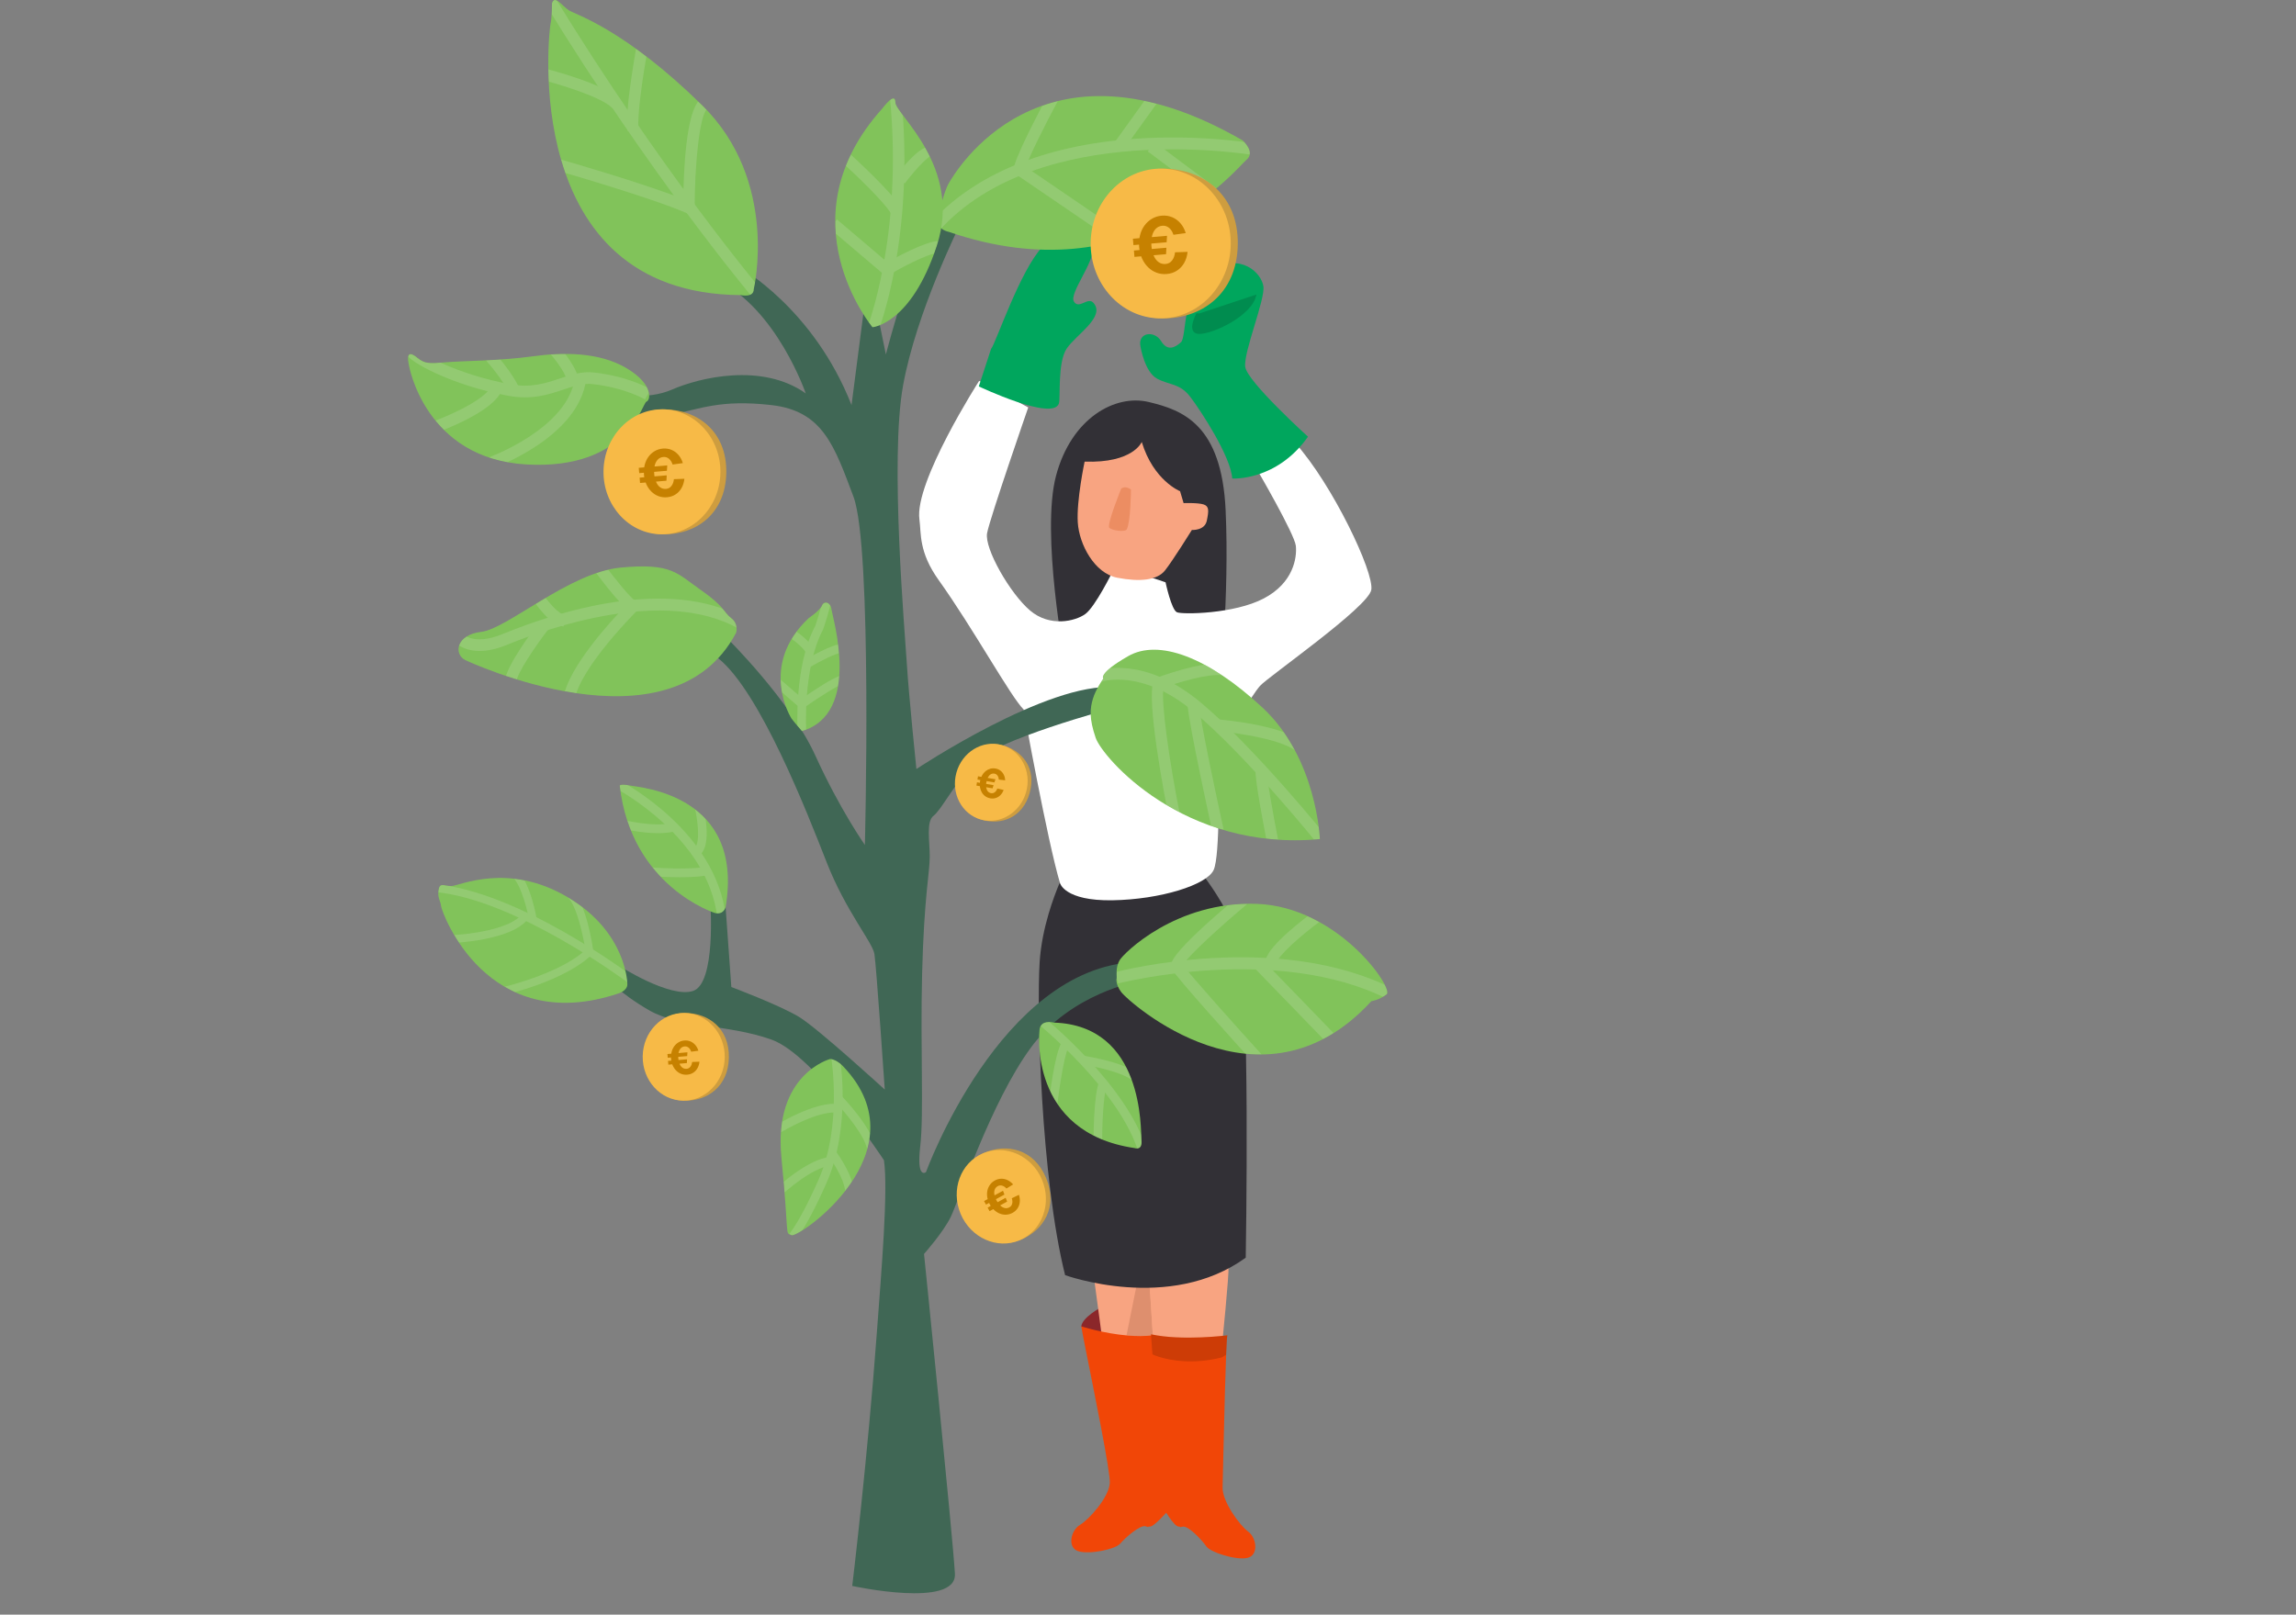<?xml version="1.0" encoding="UTF-8" standalone="no"?><!DOCTYPE svg PUBLIC "-//W3C//DTD SVG 1.1//EN" "http://www.w3.org/Graphics/SVG/1.1/DTD/svg11.dtd"><svg width="100%" height="100%" viewBox="0 0 553 389" version="1.1" xmlns="http://www.w3.org/2000/svg" xmlns:xlink="http://www.w3.org/1999/xlink" xml:space="preserve" xmlns:serif="http://www.serif.com/" style="fill-rule:evenodd;clip-rule:evenodd;stroke-linejoin:round;stroke-miterlimit:2;"><rect x="0" y="0" width="553" height="389" fill="#808080" stroke="none"/><rect id="step3" x="0.488" y="0" width="552.488" height="388.389" style="fill:none;"/><clipPath id="_clip1"><rect x="0.488" y="0" width="552.488" height="388.389"/></clipPath><g clip-path="url(#_clip1)"><g><g><g><path d="M265.228,314.932c0,-0 -4.648,2.514 -4.784,4.617l3.161,4.429l7.511,1.193l-5.888,-10.239Z" style="fill:#8b272a;fill-rule:nonzero;"/><path d="M263.578,308.488l1.858,13.849l5.658,0.529l6.685,0.626l1.071,-16.474l-4.654,0.449l-10.618,1.021Z" style="fill:#f8a481;fill-rule:nonzero;"/><path d="M272.328,321.811l-0.025,-0.001c-0.217,-0.014 -0.437,-0.029 -0.654,-0.048c-0.107,-0.007 -0.217,-0.017 -0.326,-0.027l2.873,-14.268l2.544,-0.245l0.914,14.331c-0.145,-0.03 -0.292,-0.059 -0.436,-0.091l0.02,0.289c-0.1,0.013 -0.203,0.02 -0.303,0.031c-0.036,0.003 -0.069,0.006 -0.103,0.01l-0.005,-0c-1.471,0.126 -2.999,0.117 -4.499,0.019Z" style="fill:#de8f6e;fill-rule:nonzero;"/><path d="M276.583,304.759l1.196,18.733l10.007,5.228l5.014,-2.842l1.443,-0.962c-0,-0 1.895,-18.533 1.62,-19.607c-0.275,-1.074 -19.28,-0.55 -19.28,-0.55Z" style="fill:#f8a481;fill-rule:nonzero;"/><path d="M256.416,210.048c0,-0 -2.115,4.188 -3.853,10.107c-1.006,3.431 -1.888,7.443 -2.156,11.563c-0.73,11.216 0.288,52.114 6.126,75.49c0,-0 25.159,9.147 43.507,-4.21c-0,0 1.202,-67.973 -1.884,-77.092c-1.02,-3.018 -2.503,-5.967 -4.024,-8.555c-3.078,-5.233 -6.331,-9.015 -6.331,-9.015l-31.385,1.712Z" style="fill:#323036;fill-rule:nonzero;"/><path d="M256.493,159.365c0,-0 -5.808,-30.884 -2.148,-44.726c3.66,-13.842 14.159,-19.729 22.312,-17.79c8.152,1.938 17.587,5.368 18.541,26.08c0.951,20.712 -1.454,43.553 -1.454,43.553l-37.251,-7.117Z" style="fill:#323036;fill-rule:nonzero;"/><path d="M302.736,113.093c0,-0 9.101,15.613 9.377,18.447c0.277,2.834 -0.577,8.878 -7.721,12.637c-7.143,3.759 -19.569,3.891 -20.912,3.334c-1.344,-0.558 -2.751,-7.219 -2.751,-7.219c-0,-0 -9.435,-3.43 -12.7,-2.705c0,0 -4.243,8.642 -6.654,10.364c-2.41,1.718 -8.486,3.201 -13.28,-0.864c-4.796,-4.069 -11.047,-14.948 -10.348,-18.656c0.702,-3.708 9.907,-30.266 9.907,-30.266l-11.817,-6.418c-0,0 -15.649,24.401 -14.393,33.398c0.464,3.344 -0.23,7.811 4.645,14.622c8.246,11.519 17.462,28.305 20.455,31.155c0,0 5.748,31.818 8.772,41.87c0,0 1.101,4.296 12.611,4.107c11.511,-0.189 22.776,-3.68 24.394,-7.331c1.617,-3.649 0.97,-21.995 1.733,-26.64c0.76,-4.642 7.444,-15.471 9.429,-17.69c1.982,-2.217 26.068,-18.954 26.798,-23.131c0.733,-4.176 -9.38,-25.484 -18.389,-35.458l-9.156,6.444Z" style="fill:#fff;fill-rule:nonzero;"/><path d="M261.235,111.215c-0,0 -1.99,9.375 -1.645,14.677c0.345,5.303 4.033,12.231 9.483,13.289c5.451,1.059 9.618,0.626 11.495,-1.716c1.877,-2.342 6.5,-9.785 6.5,-9.785c0,-0 3.092,0.201 3.595,-2.23c0.503,-2.431 0.571,-3.483 -0.78,-3.923c-1.351,-0.44 -4.809,-0.313 -4.809,-0.313l-0.848,-2.871c0,0 -6.389,-2.528 -9.231,-11.865c0,0 -2.059,5.146 -13.76,4.737Z" style="fill:#f8a481;fill-rule:nonzero;"/><path d="M274.709,83.58c-0,-0 0.986,6.048 3.986,7.651c3,1.603 5.45,1.059 7.993,4.392c2.542,3.333 9.758,14.363 10.103,19.665c0,0 10.648,0.693 18.247,-10.076c0,-0 -14.658,-13.274 -15.117,-16.824c-0.459,-3.55 4.85,-16.229 4.368,-19.428c-0.481,-3.199 -5.337,-8.091 -12.503,-3.981c-7.166,4.109 -5.881,16.161 -7.346,17.474c-1.465,1.312 -3.251,2.252 -4.809,-0.313c-1.557,-2.565 -5.725,-2.133 -4.922,1.44Z" style="fill:#00a65d;fill-rule:nonzero;"/><path d="M288.682,80.445c-0.049,-0.003 -0.099,-0.006 -0.145,-0.012c-2.909,-0.367 -0.37,-4.955 -0.37,-4.955l0.689,0.045l13.749,-4.56c-0.844,5.14 -10.829,9.683 -13.923,9.482Z" style="fill:#008c4f;fill-rule:nonzero;"/><path d="M238.697,84.071l-2.948,9.024c-0,-0 17.829,8.467 19.291,4.115c0.418,-1.244 -0.369,-9.875 1.872,-13.225c2.242,-3.35 9.433,-7.649 6.45,-11.021c-1.367,-1.546 -3.481,1.68 -4.701,-0.306c-1.22,-1.986 5.004,-9.526 4.559,-13.051c-0.446,-3.525 -6.702,-5.838 -12.131,-0.153c-5.428,5.684 -11.303,23.416 -12.392,24.617Z" style="fill:#00a65d;fill-rule:nonzero;"/><path d="M260.444,319.549c-0,-0 5.32,1.731 11.205,2.213c1.963,0.161 3.989,0.183 5.9,-0.045l4.179,41.809c-0,-0 -3.731,4.333 -4.762,4.266c-1.03,-0.067 0.321,0.373 -1.03,-0.067c-1.351,-0.44 -5.014,2.842 -6.136,4.177c-1.122,1.335 -7.418,2.685 -10.12,1.805c-2.703,-0.88 -1.742,-5.041 0.41,-6.309c2.152,-1.268 6.982,-6.586 7.21,-10.091c0.178,-2.74 -3.979,-22.948 -5.907,-32.67c-0.54,-2.724 -0.905,-4.624 -0.949,-5.088Z" style="fill:#f14607;fill-rule:nonzero;"/><path d="M295.601,321.718c0,-0 -10.86,1.388 -18.383,-0.256l0.348,4.835l2.67,37.131c-0,0 2.545,4.311 3.578,4.345c0.363,0.012 0.426,0.056 0.418,0.097c-0.018,0.075 -0.287,0.134 0.614,-0.064c1.386,-0.307 4.713,3.314 5.696,4.749c0.988,1.439 7.119,3.392 9.897,2.779c2.777,-0.614 2.227,-4.851 0.209,-6.32c-2.015,-1.471 -6.301,-7.23 -6.186,-10.74c0.095,-2.767 0.49,-22.586 0.857,-31.88c0.097,-2.498 0.193,-4.234 0.282,-4.676Z" style="fill:#f14607;fill-rule:nonzero;"/><path d="M284.91,327.927c-4.594,-0.299 -7.344,-1.63 -7.344,-1.63l-0.348,-4.835c1.624,0.357 3.407,0.568 5.198,0.685c6.51,0.423 13.185,-0.429 13.185,-0.429c-0.037,0.189 -0.075,0.611 -0.115,1.228c-0.054,0.83 -0.112,2.015 -0.167,3.448l-1.046,0.636c-3.599,0.906 -6.774,1.065 -9.363,0.897Z" style="fill-opacity:0.15;fill-rule:nonzero;"/><path d="M270.039,117.73c-0,-0 -3.566,8.787 -2.85,9.445c0.719,0.661 3.825,1.091 4.206,0.333c0.957,-1.901 1.003,-9.566 1.003,-9.566c-0,0 -1.292,-1.058 -2.359,-0.212Z" style="fill:#ec8d62;fill-rule:nonzero;"/></g><g><path d="M229.994,379.155c0.461,8.44 -24.73,2.933 -24.73,2.933c0,0 3.692,-30.56 5.934,-61.085c1.097,-14.94 2.761,-34.235 1.703,-41.477c0,0 -16.541,-25.32 -27.108,-29.071c-10.568,-3.75 -22.056,-2.813 -29.408,-7.033c-7.35,-4.22 -11.028,-8.44 -11.028,-8.44l3.678,-2.344c-0,-0 12.406,7.97 17.92,6.094c5.513,-1.874 4.135,-21.101 4.135,-21.101l3.675,0.94l1.378,19.224c0,-0 11.751,4.411 16.347,7.224c4.593,2.814 20.607,17.487 20.607,17.487c-0,0 -2.032,-29.868 -2.492,-32.681c-0.461,-2.814 -6.892,-10.317 -11.488,-22.041c-4.593,-11.72 -16.081,-41.261 -26.191,-49.234l2.299,-4.688c0,0 15.163,15.004 21.135,28.135c5.974,13.127 11.948,21.567 11.948,21.567c0,0 1.836,-71.742 -2.757,-83.932c-4.595,-12.191 -7.352,-20.631 -19.758,-22.038c-12.407,-1.407 -17.002,0.937 -24.352,2.344c-7.353,1.406 -15.163,-0.47 -15.163,-0.47l1.836,-4.687c-0,-0 7.353,1.873 13.784,-0.94c6.435,-2.813 21.598,-6.564 32.165,0.94c0,-0 -6.892,-20.164 -21.137,-27.198l5.056,-3.283c0,0 17.92,9.847 27.109,33.294l3.217,-24.854l2.757,1.407l2.297,11.254c-0,-0 8.27,-31.885 13.784,-35.635l4.136,4.22c-0,0 -10.568,21.101 -13.785,38.918c-3.217,17.817 0.461,59.552 0.918,67.052c0.461,7.504 2.299,25.321 2.299,25.321c0,-0 31.705,-21.101 47.786,-19.694l-0.918,5.16c-0,-0 -28.03,7.5 -33.083,13.127c-5.056,5.627 -7.813,11.254 -9.649,12.661c-1.839,1.406 -0.921,6.096 -0.921,9.847c-0,3.753 -1.378,9.847 -1.836,28.134c-0.461,18.287 0.458,33.761 -0.461,41.734c-0.918,7.97 1.379,6.161 1.379,6.161c-0,-0 17.92,-49.235 50.542,-50.642l0.461,4.69c-0,0 -16.081,2.814 -25.73,15.944c-9.65,13.127 -17.463,37.041 -19.299,40.792c-1.839,3.753 -6.434,8.91 -6.434,8.91c-0,-0 6.986,68.614 7.443,77.054Z" style="fill:#406755;fill-rule:nonzero;"/><path d="M225.768,53.046c-0,0 1.378,-6.563 2.757,-8.907c1.378,-2.346 22.055,-38.451 70.762,-10.317c-0,0 3.214,2.814 0.918,4.69c-2.297,1.874 -26.652,32.822 -71.68,17.348c-0,-0 -2.757,-0.467 -2.757,-2.814Z" style="fill:#81c35a;fill-rule:nonzero;"/><g><g><clipPath id="_clip2"><path d="M225.768,53.046c-0,0 1.378,-6.563 2.757,-8.91c1.378,-2.343 22.055,-38.448 70.762,-10.314c-0,0 3.214,2.814 0.918,4.69c-2.297,1.874 -26.652,32.822 -71.68,17.348c-0,-0 -2.757,-0.47 -2.757,-2.814Z"/></clipPath><g clip-path="url(#_clip2)"><g opacity="0.4"><path d="M225.988,55.792l-2.04,-1.893c10.562,-11.859 27.619,-18.934 49.324,-20.465c16.305,-1.153 29.678,1.238 29.814,1.263l-0.486,2.769c-0.512,-0.093 -52.185,-9.096 -76.612,18.326Z" style="fill:#aed596;fill-rule:nonzero;"/><path d="M269.931,59.281c-1.119,-0.852 -16.958,-11.656 -25.176,-17.246l-0.615,-0.417l-0,-0.754c-0,-2.318 5.919,-13.594 8.461,-18.337l2.418,1.353c-3.485,6.496 -7.138,13.862 -7.954,16.343c4.185,2.853 23.194,15.794 24.517,16.807l-1.651,2.251Z" style="fill:#aed596;fill-rule:nonzero;"/><path d="M270.786,35.809l-2.225,-1.666l7.931,-11.037l2.225,1.666l-7.931,11.037Z" style="fill:#aed596;fill-rule:nonzero;"/><path d="M291.214,47.518l-14.782,-11.04l1.626,-2.267l14.783,11.037l-1.627,2.27Z" style="fill:#aed596;fill-rule:nonzero;"/></g></g></g></g><path d="M210.144,78.837c0,0 -21.71,-26.024 2.413,-52.751c-0,-0 3.101,-4.221 3.101,-1.407c0,2.813 16.197,15.474 9.994,34.464c-6.203,18.991 -15.508,19.694 -15.508,19.694Z" style="fill:#81c35a;fill-rule:nonzero;"/><g><clipPath id="_clip3"><path d="M210.144,78.837c0,0 -21.71,-26.024 2.413,-52.751c-0,-0 3.101,-4.221 3.101,-1.407c0,2.813 16.197,15.474 9.994,34.464c-6.203,18.991 -15.508,19.694 -15.508,19.694Z"/></clipPath><g clip-path="url(#_clip3)"><g opacity="0.4"><path d="M211.294,80.424l-2.553,-1.066c0.088,-0.22 8.784,-22.404 5.633,-55.599l2.745,-0.27c3.218,33.935 -5.456,56.012 -5.825,56.935Z" style="fill:#aed596;fill-rule:nonzero;"/><path d="M213.458,66.621l-13.633,-11.591l1.765,-2.161l12.158,10.334c2.373,-1.362 8.742,-4.848 12.257,-5.174l0.248,2.802c-2.98,0.276 -9.644,3.916 -11.959,5.295l-0.836,0.495Z" style="fill:#aed596;fill-rule:nonzero;"/><path d="M214.564,51.387c-1.671,-2.848 -8.905,-9.698 -11.549,-12.098l1.831,-2.102c0.402,0.363 9.85,8.955 12.083,12.751l-2.365,1.449Z" style="fill:#aed596;fill-rule:nonzero;"/><path d="M217.924,44.198l-2.208,-1.688c0.767,-1.041 4.717,-6.265 7.527,-7.087l1.372,1.916c-1.419,0.414 -5.02,4.589 -6.691,6.859Z" style="fill:#aed596;fill-rule:nonzero;"/></g></g></g><path d="M132.951,0.765c-0,-0 -0,3.517 -0.345,4.923c-0.344,1.407 -7.926,65.06 45.834,65.412c-0,0 3.101,0.704 3.101,-1.407c0,0 6.203,-26.024 -12.406,-44.311c-18.609,-18.287 -30.326,-21.804 -32.049,-22.859c-1.723,-1.055 -3.446,-3.868 -4.135,-1.758Z" style="fill:#81c35a;fill-rule:nonzero;"/><g><clipPath id="_clip4"><path d="M132.951,0.765c-0,-0 -0,3.517 -0.345,4.923c-0.344,1.407 -7.926,65.06 45.834,65.412c-0,0 3.101,0.704 3.101,-1.407c0,0 6.203,-26.024 -12.406,-44.311c-18.609,-18.287 -30.326,-21.804 -32.049,-22.859c-1.723,-1.055 -3.446,-3.868 -4.135,-1.758Z"/></clipPath><g clip-path="url(#_clip4)"><g opacity="0.4"><path d="M181.183,71.57c-0.243,-0.287 -24.451,-29.122 -50.066,-71.022l2.338,-1.488c25.507,41.717 49.578,70.392 49.818,70.676l-2.09,1.834Z" style="fill:#aed596;fill-rule:nonzero;"/><path d="M167.313,52.172l-1.916,-0.828c-9.023,-3.896 -31.388,-10.3 -31.614,-10.364l0.742,-2.71c0.868,0.248 20.065,5.745 30.045,9.698c0.088,-6.828 0.678,-21.21 4.047,-23.959l1.723,2.198c-1.869,1.524 -3.027,13.563 -3.027,23.843l-0,2.122Z" style="fill:#aed596;fill-rule:nonzero;"/><path d="M151.124,31.529c-0.738,-3.769 1.825,-18.391 2.118,-20.045l2.715,0.501c-1.122,6.288 -2.613,16.534 -2.131,18.99l-2.702,0.554Z" style="fill:#aed596;fill-rule:nonzero;"/><path d="M147.48,26.026c-2.68,-2.737 -13.256,-5.866 -17.104,-6.839l0.664,-2.732c1.492,0.377 14.684,3.798 18.392,7.58l-1.952,1.991Z" style="fill:#aed596;fill-rule:nonzero;"/></g></g></g><path d="M98.489,87.981c0,-0 3.791,22.507 28.259,23.914c24.467,1.406 27.913,-14.771 28.947,-15.122c1.034,-0.352 1.723,-4.221 -4.824,-8.089c-6.548,-3.868 -15.163,-3.868 -22.745,-2.813c-7.581,1.055 -16.541,1.055 -20.677,1.406c-4.135,0.352 -5.169,0.352 -6.892,-1.055c-1.723,-1.406 -2.757,-1.406 -2.068,1.759Z" style="fill:#81c35a;fill-rule:nonzero;"/><g><clipPath id="_clip5"><path d="M98.489,87.981c0,-0 3.791,22.507 28.259,23.914c24.467,1.406 27.913,-14.771 28.947,-15.122c1.034,-0.352 1.723,-4.221 -4.824,-8.089c-6.548,-3.868 -15.163,-3.868 -22.745,-2.813c-7.581,1.055 -16.541,1.055 -20.677,1.406c-4.135,0.352 -5.169,0.352 -6.892,-1.055c-1.723,-1.406 -2.757,-1.406 -2.068,1.759Z"/></clipPath><g clip-path="url(#_clip5)"><g opacity="0.4"><path d="M155.34,96.227c-0.047,-0.028 -4.753,-2.8 -12.55,-3.683c-2.346,-0.273 -4.543,0.464 -7.069,1.308c-3.581,1.199 -7.633,2.56 -13.357,1.491c-13.481,-2.518 -23.698,-8.066 -24.765,-10.249l2.465,-1.26c0.865,1.156 9.762,6.307 22.796,8.741c5.035,0.937 8.572,-0.248 11.999,-1.396c2.715,-0.911 5.276,-1.769 8.24,-1.432c8.422,0.957 13.434,3.931 13.641,4.055l-1.4,2.425Z" style="fill:#aed596;fill-rule:nonzero;"/><path d="M118.584,112.871l-0.909,-2.656c0.193,-0.07 19.317,-7.025 20.801,-19.359l2.734,0.343c-1.689,14.07 -21.771,21.368 -22.626,21.672Z" style="fill:#aed596;fill-rule:nonzero;"/><path d="M136.675,91.86c-0.681,-2.596 -3.763,-6.276 -4.893,-7.475l1.988,-1.952c0.184,0.199 4.568,4.878 5.569,8.701l-2.664,0.726Z" style="fill:#aed596;fill-rule:nonzero;"/><path d="M122.701,95.04c-1.266,-3.444 -6.217,-8.857 -6.264,-8.911l2.007,-1.924c0.22,0.239 5.379,5.877 6.837,9.844l-2.58,0.991Z" style="fill:#aed596;fill-rule:nonzero;"/><path d="M104.1,104.611l-0.888,-2.665c5.304,-1.84 14.093,-5.919 15.105,-9.019l2.619,0.891c-1.775,5.428 -15.301,10.261 -16.836,10.793Z" style="fill:#aed596;fill-rule:nonzero;"/></g></g></g><path d="M190.617,173.086c0,0 -8.042,-12.66 4.136,-24.147c-0,-0 2.756,-1.877 3.217,-3.05c0.458,-1.17 2.068,-0.937 2.296,0.94c0.229,1.874 7.353,25.084 -7.121,29.304c0,0 -1.839,-2.11 -2.528,-3.047Z" style="fill:#81c35a;fill-rule:nonzero;"/><g><g><clipPath id="_clip6"><path d="M190.617,173.086c0,0 -8.042,-12.66 4.136,-24.15c-0,0 2.756,-1.874 3.217,-3.047c0.458,-1.17 2.068,-0.937 2.296,0.94c0.229,1.874 7.353,25.084 -7.121,29.304c0,0 -1.839,-2.11 -2.528,-3.047Z"/></clipPath><g clip-path="url(#_clip6)"><g opacity="0.4"><path d="M192.114,176.198c-0.041,-0.644 -0.879,-15.887 4.26,-25.422c-0.014,0 1.502,-4.352 1.712,-6.291l2.056,0.231c-0.24,2.208 -1.822,6.732 -1.888,6.921c-4.924,9.16 -4.086,24.28 -4.078,24.432l-2.062,0.129Z" style="fill:#aed596;fill-rule:nonzero;"/><path d="M193.082,170.898l-6.697,-5.799l1.335,-1.609l5.491,4.755c2.421,-1.677 7.808,-5.301 9.564,-5.526l0.259,2.096c-0.984,0.124 -5.591,3.016 -9.302,5.624l-0.65,0.459Z" style="fill:#aed596;fill-rule:nonzero;"/><path d="M194.808,160.871l-1.034,-1.829c1.105,-0.65 6.727,-3.891 8.96,-3.891l-0,2.11c-1.238,-0 -5.379,2.11 -7.926,3.61Z" style="fill:#aed596;fill-rule:nonzero;"/><path d="M194.243,157.514c-0.414,-1.134 -2.515,-2.881 -3.739,-3.714l1.147,-1.755c0.383,0.259 3.744,2.594 4.532,4.726l-1.94,0.743Z" style="fill:#aed596;fill-rule:nonzero;"/></g></g></g></g><path d="M112.045,159.019c0,0 49.396,23.445 65.248,-6.563c0,-0 0.689,-2.11 -1.15,-3.517c-1.838,-1.407 -1.607,-2.814 -7.352,-6.8c-5.743,-3.987 -6.893,-6.564 -19.299,-5.393c-12.406,1.173 -27.337,14.77 -33.54,15.473c-6.203,0.704 -6.664,5.394 -3.907,6.8Z" style="fill:#81c35a;fill-rule:nonzero;"/><g><g><clipPath id="_clip7"><path d="M112.045,159.019c0,0 49.396,23.445 65.248,-6.566c0,-0 0.689,-2.107 -1.15,-3.517c-1.838,-1.404 -1.607,-2.813 -7.352,-6.797c-5.743,-3.987 -6.893,-6.564 -19.299,-5.393c-12.406,1.173 -27.337,14.77 -33.54,15.473c-6.203,0.704 -6.664,5.394 -3.907,6.8Z"/></clipPath><g clip-path="url(#_clip7)"><g opacity="0.4"><path d="M115.516,156.833c-4.24,0 -6.101,-2.242 -6.209,-2.374l2.137,-1.781l-1.067,0.892l1.048,-0.912c0.105,0.124 2.657,2.935 9.528,0.132c13.947,-5.694 40.019,-13.785 57.964,-3.978l-1.304,2.479c-17.587,-9.616 -44.764,-0.332 -55.635,4.11c-2.583,1.055 -4.722,1.432 -6.462,1.432Z" style="fill:#aed596;fill-rule:nonzero;"/><path d="M138.437,168.43l-2.707,-0.534c1.406,-7.371 11.262,-18.113 14.724,-21.7c-1.389,-1.261 -3.73,-3.88 -7.755,-9.369l2.209,-1.685c3.073,4.192 7.027,9.023 8.047,9.518l2.787,0.408l-2.192,1.949c-0.137,0.135 -13.608,13.508 -15.113,21.413Z" style="fill:#aed596;fill-rule:nonzero;"/><path d="M124.33,164.387l-2.752,-0.185c0.246,-3.765 7.086,-12.737 8.456,-14.498l2.161,1.75c-3.184,4.094 -7.727,10.812 -7.865,12.933Z" style="fill:#aed596;fill-rule:nonzero;"/><path d="M135.763,150.925c-3.256,-0.278 -6.744,-5.402 -7.411,-6.426l2.3,-1.555c1.312,2.017 3.917,5.055 5.34,5.179l-0.229,2.802Z" style="fill:#aed596;fill-rule:nonzero;"/></g></g></g></g><path d="M265.743,163.473c0,-0 -1.839,2.58 -2.528,4.923c-0.689,2.347 -0.918,4.69 0.689,9.38c1.61,4.688 21.138,27.431 53.992,24.381c-0,0 -0.69,-19.457 -13.785,-31.65c-13.095,-12.191 -25.044,-16.645 -32.394,-12.425c-7.352,4.221 -5.974,5.391 -5.974,5.391Z" style="fill:#81c35a;fill-rule:nonzero;"/><g><g><clipPath id="_clip8"><path d="M265.743,163.473c0,-0 -1.839,2.58 -2.528,4.923c-0.689,2.344 -0.918,4.69 0.689,9.38c1.61,4.688 21.138,27.428 53.992,24.381c-0,0 -0.69,-19.46 -13.785,-31.65c-13.095,-12.191 -25.044,-16.645 -32.394,-12.427c-7.352,4.223 -5.974,5.393 -5.974,5.393Z"/></clipPath><g clip-path="url(#_clip8)"><g opacity="0.4"><path d="M317.628,203.654c-0.168,-0.211 -17.117,-21.286 -30.119,-32.185c-12.516,-10.492 -22.02,-7.279 -22.11,-7.248l-0.91,-2.658c0.444,-0.158 11.071,-3.756 24.771,7.734c13.211,11.076 30.331,32.362 30.502,32.576l-2.134,1.781Z" style="fill:#aed596;fill-rule:nonzero;"/><path d="M305.266,203.528c-0.521,-2.62 -3.107,-15.798 -2.859,-18.077l2.741,0.31c-0.135,1.224 1.329,9.712 2.82,17.207l-2.702,0.56Z" style="fill:#aed596;fill-rule:nonzero;"/><path d="M312.696,181.437c-3.005,-3.247 -15.061,-4.929 -19.453,-5.304l0.232,-2.802c1.723,0.146 16.96,1.567 21.225,6.176l-2.004,1.93Z" style="fill:#aed596;fill-rule:nonzero;"/><path d="M292.011,200.413c-0.232,-1.061 -5.71,-26.021 -5.949,-30.435l2.751,-0.158c0.185,3.351 3.934,21.075 5.892,29.98l-2.694,0.613Z" style="fill:#aed596;fill-rule:nonzero;"/><path d="M281.504,196.927c-0.951,-4.788 -5.593,-28.879 -3.586,-32.973l0.245,-0.498l0.51,-0.194c0.449,-0.166 11.017,-4.11 16.266,-3.351l-0.389,2.788c-3.562,-0.52 -11.022,1.792 -14.308,2.98c-0.673,3.35 1.406,17.803 3.964,30.691l-2.702,0.557Z" style="fill:#aed596;fill-rule:nonzero;"/></g></g></g></g><g><path d="M151.102,237.144c0,-0 0,-12.469 -14.384,-20.993c-14.385,-8.523 -26.141,-2.684 -27.997,-2.684c-1.856,0 -2.784,-0.947 -3.092,0.947c-0.31,1.895 0.464,2.525 0.618,3.946c0.154,1.42 10.982,31.569 42.689,20.994c0,0 2.166,-0.633 2.166,-2.21Z" style="fill:#81c35a;fill-rule:nonzero;"/><g><g><clipPath id="_clip9"><path d="M151.102,237.144c0,-0 0,-12.471 -14.384,-20.993c-14.385,-8.523 -26.141,-2.684 -27.997,-2.684c-1.856,0 -2.784,-0.947 -3.092,0.947c-0.31,1.895 0.464,2.525 0.618,3.946c0.154,1.42 10.982,31.569 42.689,20.992c0,0 2.166,-0.631 2.166,-2.208Z"/></clipPath><g clip-path="url(#_clip9)"><g opacity="0.4"><path d="M151.206,236.723c-0.267,-0.202 -27.013,-20.146 -46.624,-21.839l0.154,-1.886c20.136,1.737 46.461,21.365 47.571,22.199l-1.101,1.526Z" style="fill:#aed596;fill-rule:nonzero;"/><path d="M121.331,239.725l-0.401,-1.848c0.098,-0.023 6.853,-1.574 13.068,-4.535c2.599,-1.239 5.104,-2.724 6.989,-4.447c-0.511,-3.396 -2.112,-11.115 -4.531,-13.02l1.136,-1.5c3.597,2.839 5.139,13.535 5.303,14.747l0.065,0.481l-0.344,0.334c-6.607,6.421 -20.689,9.654 -21.285,9.788Z" style="fill:#aed596;fill-rule:nonzero;"/><path d="M127.45,221.828c-0.363,-2.258 -1.82,-8.59 -4.153,-10.734l1.238,-1.409c3.3,3.03 4.69,11.478 4.745,11.836l-1.83,0.307Z" style="fill:#aed596;fill-rule:nonzero;"/><path d="M108.634,227.2l-0.062,-1.894c3.826,-0.129 14.372,-1.304 17.195,-5.147l1.485,1.137c-3.935,5.352 -18.023,5.883 -18.618,5.904Z" style="fill:#aed596;fill-rule:nonzero;"/></g></g></g></g></g><path d="M172.237,219.978c-0,-0 -20.217,-6.331 -22.974,-30.714c0,-0 0.229,-0.47 2.529,-0c2.296,0.469 27.569,2.11 22.973,29.307c-0,-0 -0.46,1.874 -2.528,1.407Z" style="fill:#81c35a;fill-rule:nonzero;"/><g><g><clipPath id="_clip10"><path d="M172.237,219.975c-0,-0 -20.217,-6.33 -22.974,-30.711c0,-0 0.229,-0.47 2.529,-0c2.296,0.467 27.569,2.11 22.973,29.307c-0,-0 -0.46,1.874 -2.528,1.404Z"/></clipPath><g clip-path="url(#_clip10)"><g opacity="0.4"><path d="M172.758,221.038c-2.203,-19.128 -23.754,-30.722 -23.969,-30.838l0.949,-1.873c0.929,0.489 22.741,12.213 25.074,32.464l-2.054,0.247Z" style="fill:#aed596;fill-rule:nonzero;"/><path d="M163.765,211.346c-3.639,0 -7.044,-0.262 -7.292,-0.281l0.162,-2.105c0.102,0.009 10.251,0.796 13.934,-0.312l0.579,2.026c-1.737,0.52 -4.626,0.672 -7.383,0.672Z" style="fill:#aed596;fill-rule:nonzero;"/><path d="M168.832,205.716l-1.461,-1.491c1.298,-1.325 0.722,-6.62 -0.102,-9.956l2.004,-0.515c0.378,1.536 2.142,9.329 -0.441,11.962Z" style="fill:#aed596;fill-rule:nonzero;"/><path d="M158.474,200.728c-4.226,0 -8.48,-1.06 -8.714,-1.122l0.493,-2.046c0.077,0.02 7.234,1.801 11.747,0.701l0.48,2.051c-1.238,0.301 -2.619,0.416 -4.006,0.416Z" style="fill:#aed596;fill-rule:nonzero;"/></g></g></g></g><g><path d="M199.942,255.134c0,-0 -13.696,3.636 -11.738,23.707c1.961,20.071 0.77,17.912 2.427,18.744c1.655,0.829 31.9,-20.104 12.545,-40.57c0,0 -1.562,-1.792 -3.234,-1.881Z" style="fill:#81c35a;fill-rule:nonzero;"/><g><g><clipPath id="_clip11"><path d="M199.943,255.131c0,0 -13.697,3.639 -11.739,23.71c1.961,20.071 0.77,17.912 2.427,18.744c1.655,0.829 31.9,-20.104 12.545,-40.57c0,0 -1.562,-1.792 -3.233,-1.884Z"/></clipPath><g clip-path="url(#_clip11)"><g opacity="0.4"><path d="M190.075,300.208l-0.937,-1.865c0.055,-0.04 2.564,-1.819 8.045,-14.201c5.697,-12.875 3.065,-29.071 3.037,-29.233l2.042,-0.38c0.118,0.686 2.771,16.981 -3.19,30.456c-5.76,13.011 -8.506,14.966 -8.997,15.223Z" style="fill:#aed596;fill-rule:nonzero;"/><path d="M188.664,287.546l-1.385,-1.546c0.296,-0.277 7.367,-6.781 12.692,-7.275l0.164,2.095c-4.625,0.43 -11.402,6.664 -11.471,6.726Z" style="fill:#aed596;fill-rule:nonzero;"/><path d="M187.137,273.385l-1.086,-1.774c0.42,-0.273 10.38,-6.582 16.216,-5.585l-0.371,2.08c-4.201,-0.719 -12.079,3.566 -14.759,5.279Z" style="fill:#aed596;fill-rule:nonzero;"/><path d="M203.527,288.267c0.636,-2.809 -2.638,-7.964 -3.954,-9.714l1.655,-1.292c0.544,0.722 5.283,7.185 4.315,11.455l-2.016,-0.449Z" style="fill:#aed596;fill-rule:nonzero;"/><path d="M208.946,277.307c-0.418,-3.535 -5.655,-9.63 -7.637,-11.683l1.489,-1.483c0.311,0.32 7.618,7.927 8.202,12.891l-2.054,0.275Z" style="fill:#aed596;fill-rule:nonzero;"/></g></g></g></g></g><g><path d="M250.351,248.475c0,0 -2.757,24.382 22.974,28.132c-0,-0 1.839,0.703 1.607,-1.874c-0.229,-2.58 0.689,-27.664 -21.135,-28.368c0,0 -3.446,-0.939 -3.446,2.11Z" style="fill:#81c35a;fill-rule:nonzero;"/><g><g><clipPath id="_clip12"><path d="M250.351,248.475c0,0 -2.757,24.382 22.974,28.132c-0,-0 1.839,0.703 1.607,-1.874c-0.229,-2.58 0.689,-27.667 -21.135,-28.368c0,0 -3.446,-0.939 -3.446,2.11Z"/></clipPath><g clip-path="url(#_clip12)"><g opacity="0.4"><path d="M274.284,277.848c-4.452,-15.21 -24.603,-31.485 -24.804,-31.651l1.274,-1.658c0.852,0.681 20.875,16.858 25.51,32.706l-1.98,0.603Z" style="fill:#aed596;fill-rule:nonzero;"/><path d="M263.386,275.442c-0.006,-1.201 -0.014,-11.816 1.417,-14.984l1.88,0.883c-1.053,2.327 -1.243,10.961 -1.229,14.09l-2.068,0.011Z" style="fill:#aed596;fill-rule:nonzero;"/><path d="M272.991,260.534c-2.062,-2.105 -9.611,-3.675 -12.348,-4.099l0.314,-2.088c1.073,0.169 10.584,1.722 13.498,4.693l-1.464,1.494Z" style="fill:#aed596;fill-rule:nonzero;"/><path d="M254.591,266.763l-2.056,-0.237c0.626,-5.573 1.963,-15.113 3.928,-16.368l1.098,1.789c-0.896,0.872 -2.25,8.379 -2.97,14.816Z" style="fill:#aed596;fill-rule:nonzero;"/></g></g></g></g></g><g><path d="M268.96,235.579c0,-0 -0.46,1.406 1.147,3.517c1.61,2.11 33.544,31.181 60.195,2.11c-0,-0 1.836,-0.234 3.675,-1.641c1.839,-1.406 -11.717,-21.1 -31.244,-21.804c-19.53,-0.703 -32.165,11.957 -33.083,13.598c-0.921,1.643 -0.69,3.283 -0.69,4.22Z" style="fill:#81c35a;fill-rule:nonzero;"/><g><clipPath id="_clip13"><path d="M268.96,235.579c0,-0 -0.46,1.406 1.147,3.517c1.61,2.11 33.544,31.181 60.195,2.11c-0,-0 1.836,-0.234 3.675,-1.641c1.839,-1.406 -11.717,-21.1 -31.244,-21.804c-19.53,-0.703 -32.165,11.957 -33.083,13.598c-0.921,1.643 -0.69,3.283 -0.69,4.22Z"/></clipPath><g clip-path="url(#_clip13)"><g opacity="0.4"><path d="M334.448,240.823c-26.78,-13.662 -64.762,-3.981 -65.146,-3.883l-0.683,-2.723c1.588,-0.416 39.349,-10.052 67.062,4.091l-1.233,2.515Z" style="fill:#aed596;fill-rule:nonzero;"/><path d="M320.642,252.335c-0,0 -16.128,-16.7 -18.885,-19.511l1.949,-1.991c2.757,2.816 18.901,19.525 18.901,19.525l-1.965,1.977Z" style="fill:#aed596;fill-rule:nonzero;"/><path d="M307.527,231.888l-2.696,-0.588c0.744,-3.543 9.263,-9.98 11.857,-11.87l1.602,2.29c-4.899,3.57 -10.407,8.471 -10.763,10.168Z" style="fill:#aed596;fill-rule:nonzero;"/><path d="M302.523,256.699c-4.532,-4.985 -19.386,-21.396 -20.321,-23.306c-0.494,-1.005 -1.414,-2.878 16.668,-17.953l1.743,2.181c-6.851,5.708 -14.51,12.759 -15.72,14.855c1.852,2.54 12.789,14.764 19.648,22.31l-2.018,1.913Z" style="fill:#aed596;fill-rule:nonzero;"/></g></g></g></g></g><g><g><path d="M160.197,98.622c7.769,0.121 14.913,5.272 14.731,15.289c-0.182,10.02 -7.434,14.941 -15.203,14.82c-7.77,-0.122 -13.971,-6.967 -13.841,-15.276c0.13,-8.309 6.544,-14.955 14.313,-14.833Z" style="fill:#ce9d3f;"/><path d="M159.672,98.613c7.769,0.122 13.971,6.967 13.841,15.276c-0.13,8.308 -6.544,14.955 -14.313,14.833c-7.769,-0.122 -13.971,-6.966 -13.841,-15.275c0.13,-8.309 6.544,-14.956 14.313,-14.834Z" style="fill:#f7ba47;"/></g><path d="M160.649,119.801c-0.716,0.062 -1.395,-0.026 -2.037,-0.263c-0.641,-0.237 -1.211,-0.599 -1.709,-1.087c-0.499,-0.489 -0.905,-1.077 -1.219,-1.767c-0.314,-0.69 -0.507,-1.456 -0.579,-2.299c-0.072,-0.844 -0.015,-1.634 0.171,-2.372c0.186,-0.738 0.486,-1.39 0.899,-1.956c0.414,-0.566 0.916,-1.023 1.507,-1.371c0.591,-0.348 1.245,-0.553 1.962,-0.614c0.738,-0.064 1.428,0.036 2.072,0.3c0.644,0.263 1.204,0.669 1.681,1.217c0.477,0.548 0.833,1.211 1.07,1.987l-2.471,0.339c-0.19,-0.6 -0.482,-1.063 -0.876,-1.39c-0.394,-0.327 -0.844,-0.469 -1.35,-0.426c-0.538,0.046 -0.982,0.251 -1.333,0.616c-0.351,0.364 -0.599,0.842 -0.745,1.433c-0.146,0.591 -0.186,1.266 -0.121,2.025c0.064,0.748 0.219,1.401 0.463,1.959c0.244,0.558 0.57,0.984 0.977,1.278c0.408,0.294 0.88,0.418 1.418,0.372c0.537,-0.046 0.97,-0.285 1.3,-0.717c0.329,-0.431 0.524,-0.973 0.585,-1.626l2.524,-0.089c-0.087,0.835 -0.316,1.577 -0.685,2.224c-0.369,0.648 -0.853,1.164 -1.452,1.55c-0.598,0.386 -1.282,0.612 -2.052,0.677Zm-6.489,-3.44l-0.11,-1.281l6.529,-0.559l-0.064,1.295l-6.355,0.545Zm-0.204,-2.372l-0.109,-1.28l6.861,-0.588l-0.08,1.297l-6.672,0.571Z" style="fill:#c68100;fill-rule:nonzero;"/></g><g><g><path d="M165.211,244.05c5.453,0.086 10.466,3.701 10.339,10.731c-0.128,7.032 -5.218,10.487 -10.671,10.401c-5.453,-0.085 -9.805,-4.889 -9.714,-10.721c0.092,-5.831 4.593,-10.496 10.046,-10.411Z" style="fill:#ce9d3f;"/><path d="M164.842,244.045c5.453,0.085 9.806,4.889 9.715,10.72c-0.092,5.832 -4.593,10.497 -10.046,10.412c-5.453,-0.086 -9.806,-4.89 -9.714,-10.721c0.091,-5.832 4.592,-10.497 10.045,-10.411Z" style="fill:#f7ba47;"/></g><path d="M165.528,258.915c-0.503,0.044 -0.979,-0.018 -1.429,-0.184c-0.451,-0.167 -0.851,-0.421 -1.2,-0.764c-0.35,-0.342 -0.635,-0.756 -0.855,-1.24c-0.221,-0.484 -0.356,-1.022 -0.407,-1.613c-0.051,-0.592 -0.011,-1.147 0.12,-1.665c0.131,-0.518 0.341,-0.975 0.631,-1.373c0.29,-0.397 0.643,-0.718 1.058,-0.962c0.415,-0.244 0.874,-0.388 1.377,-0.431c0.517,-0.045 1.002,0.026 1.454,0.21c0.452,0.185 0.845,0.47 1.18,0.855c0.334,0.385 0.585,0.849 0.751,1.394l-1.735,0.238c-0.133,-0.421 -0.338,-0.746 -0.614,-0.975c-0.277,-0.23 -0.593,-0.33 -0.948,-0.299c-0.377,0.032 -0.689,0.176 -0.935,0.432c-0.247,0.256 -0.421,0.591 -0.523,1.006c-0.103,0.415 -0.131,0.889 -0.085,1.421c0.045,0.525 0.153,0.984 0.324,1.375c0.172,0.391 0.401,0.69 0.686,0.897c0.286,0.206 0.618,0.293 0.995,0.261c0.377,-0.032 0.682,-0.2 0.913,-0.503c0.231,-0.303 0.368,-0.683 0.41,-1.142l1.772,-0.062c-0.061,0.586 -0.222,1.107 -0.481,1.561c-0.259,0.455 -0.598,0.817 -1.019,1.088c-0.42,0.271 -0.9,0.429 -1.44,0.475Zm-4.554,-2.414l-0.078,-0.899l4.583,-0.393l-0.045,0.909l-4.46,0.383Zm-0.143,-1.665l-0.077,-0.898l4.815,-0.413l-0.056,0.91l-4.682,0.401Z" style="fill:#c68100;fill-rule:nonzero;"/></g><g><g><path d="M280.472,40.635c9.31,0.146 17.87,6.317 17.651,18.32c-0.218,12.006 -8.907,17.904 -18.217,17.758c-9.31,-0.146 -16.741,-8.348 -16.585,-18.304c0.156,-9.956 7.841,-17.92 17.151,-17.774Z" style="fill:#ce9d3f;"/><path d="M279.843,40.625c9.31,0.146 16.741,8.348 16.585,18.304c-0.156,9.956 -7.841,17.92 -17.151,17.774c-9.31,-0.146 -16.741,-8.347 -16.585,-18.303c0.156,-9.957 7.841,-17.921 17.151,-17.775Z" style="fill:#f7ba47;"/></g><path d="M281.014,66.014c-0.859,0.073 -1.672,-0.032 -2.441,-0.316c-0.768,-0.284 -1.451,-0.718 -2.048,-1.303c-0.598,-0.585 -1.084,-1.291 -1.46,-2.117c-0.377,-0.826 -0.608,-1.745 -0.695,-2.755c-0.086,-1.01 -0.018,-1.958 0.205,-2.842c0.223,-0.884 0.583,-1.665 1.078,-2.344c0.495,-0.678 1.097,-1.226 1.805,-1.643c0.709,-0.417 1.492,-0.662 2.351,-0.736c0.884,-0.075 1.712,0.044 2.483,0.36c0.771,0.315 1.443,0.802 2.014,1.459c0.572,0.657 0.999,1.45 1.282,2.38l-2.961,0.406c-0.227,-0.718 -0.576,-1.273 -1.049,-1.665c-0.472,-0.392 -1.012,-0.562 -1.618,-0.51c-0.644,0.055 -1.176,0.301 -1.597,0.738c-0.42,0.437 -0.718,1.009 -0.892,1.717c-0.175,0.709 -0.223,1.517 -0.145,2.427c0.076,0.896 0.261,1.679 0.554,2.347c0.292,0.668 0.683,1.179 1.171,1.531c0.488,0.353 1.054,0.501 1.698,0.446c0.644,-0.055 1.164,-0.341 1.558,-0.859c0.395,-0.517 0.628,-1.167 0.701,-1.949l3.025,-0.107c-0.105,1.002 -0.378,1.89 -0.821,2.666c-0.442,0.776 -1.022,1.395 -1.739,1.857c-0.718,0.462 -1.537,0.733 -2.459,0.812Zm-7.776,-4.123l-0.132,-1.535l7.823,-0.67l-0.076,1.552l-7.615,0.653Zm-0.244,-2.842l-0.131,-1.534l8.221,-0.705l-0.096,1.554l-7.994,0.685Z" style="fill:#c68100;fill-rule:nonzero;"/></g><g><g><path d="M237.128,277.702c5.407,-2.275 11.909,-0.884 14.824,6.095c2.917,6.981 -0.601,12.584 -6.008,14.859c-5.407,2.275 -11.772,-0.573 -14.205,-6.355c-2.432,-5.783 -0.018,-12.324 5.389,-14.599Z" style="fill:#ce9d3f;"/><path d="M236.763,277.856c5.407,-2.275 11.772,0.573 14.205,6.355c2.432,5.782 0.018,12.324 -5.389,14.599c-5.407,2.275 -11.772,-0.573 -14.205,-6.356c-2.433,-5.782 -0.018,-12.324 5.389,-14.598Z" style="fill:#f7ba47;"/></g><path d="M243.872,292.204c-0.477,0.26 -0.973,0.405 -1.488,0.436c-0.515,0.031 -1.019,-0.046 -1.512,-0.232c-0.493,-0.186 -0.952,-0.47 -1.378,-0.852c-0.427,-0.381 -0.793,-0.852 -1.099,-1.413c-0.306,-0.561 -0.507,-1.124 -0.602,-1.691c-0.095,-0.566 -0.086,-1.108 0.028,-1.625c0.113,-0.517 0.322,-0.985 0.625,-1.405c0.303,-0.42 0.693,-0.76 1.169,-1.02c0.491,-0.268 0.999,-0.409 1.524,-0.422c0.524,-0.014 1.035,0.097 1.531,0.331c0.496,0.234 0.944,0.583 1.343,1.048l-1.605,0.985c-0.313,-0.357 -0.656,-0.589 -1.027,-0.695c-0.372,-0.107 -0.726,-0.068 -1.063,0.116c-0.357,0.195 -0.602,0.471 -0.734,0.83c-0.132,0.358 -0.159,0.764 -0.08,1.217c0.079,0.453 0.256,0.931 0.531,1.436c0.272,0.498 0.577,0.902 0.915,1.214c0.338,0.311 0.693,0.506 1.063,0.586c0.371,0.08 0.736,0.022 1.093,-0.173c0.358,-0.195 0.585,-0.492 0.681,-0.89c0.097,-0.398 0.067,-0.832 -0.089,-1.302l1.717,-0.828c0.194,0.604 0.261,1.186 0.202,1.745c-0.058,0.56 -0.236,1.064 -0.533,1.512c-0.296,0.449 -0.7,0.813 -1.212,1.092Zm-5.53,-0.408l-0.465,-0.852l4.343,-2.369l0.349,0.915l-4.227,2.306Zm-0.861,-1.577l-0.465,-0.852l4.564,-2.49l0.339,0.921l-4.438,2.421Z" style="fill:#c68100;fill-rule:nonzero;"/></g><g><g><path d="M241.55,179.574c4.636,1.281 8.115,5.478 6.449,11.451c-1.667,5.975 -6.777,7.796 -11.413,6.515c-4.636,-1.281 -7.288,-6.346 -5.918,-11.304c1.37,-4.958 6.246,-7.943 10.882,-6.662Z" style="fill:#ce9d3f;"/><path d="M241.237,179.488c4.636,1.281 7.287,6.346 5.917,11.304c-1.37,4.957 -6.246,7.942 -10.881,6.661c-4.636,-1.281 -7.288,-6.346 -5.918,-11.303c1.37,-4.958 6.246,-7.943 10.882,-6.662Z" style="fill:#f7ba47;"/></g><path d="M238.528,192.334c-0.439,-0.075 -0.832,-0.233 -1.179,-0.474c-0.348,-0.242 -0.633,-0.548 -0.856,-0.918c-0.222,-0.37 -0.374,-0.786 -0.455,-1.248c-0.081,-0.462 -0.077,-0.951 0.011,-1.467c0.087,-0.517 0.244,-0.981 0.471,-1.395c0.226,-0.413 0.507,-0.757 0.843,-1.032c0.335,-0.275 0.707,-0.471 1.116,-0.587c0.408,-0.117 0.832,-0.138 1.27,-0.063c0.452,0.077 0.851,0.244 1.195,0.502c0.345,0.258 0.617,0.588 0.818,0.991c0.2,0.402 0.311,0.855 0.332,1.356l-1.533,-0.181c-0.02,-0.388 -0.123,-0.711 -0.309,-0.969c-0.185,-0.257 -0.432,-0.412 -0.742,-0.465c-0.329,-0.056 -0.628,-0.002 -0.894,0.162c-0.267,0.164 -0.491,0.412 -0.67,0.743c-0.179,0.332 -0.308,0.73 -0.387,1.194c-0.078,0.459 -0.087,0.874 -0.028,1.246c0.06,0.372 0.189,0.678 0.387,0.918c0.199,0.239 0.463,0.387 0.792,0.443c0.329,0.056 0.626,-0.02 0.89,-0.227c0.264,-0.208 0.466,-0.502 0.604,-0.884l1.526,0.339c-0.183,0.487 -0.435,0.896 -0.757,1.226c-0.321,0.331 -0.692,0.565 -1.11,0.703c-0.419,0.138 -0.864,0.167 -1.335,0.087Zm-3.353,-3.07l0.133,-0.785l3.999,0.68l-0.24,0.766l-3.892,-0.661Zm0.247,-1.453l0.133,-0.784l4.202,0.714l-0.249,0.765l-4.086,-0.695Z" style="fill:#c68100;fill-rule:nonzero;"/></g></g></g></g></svg>